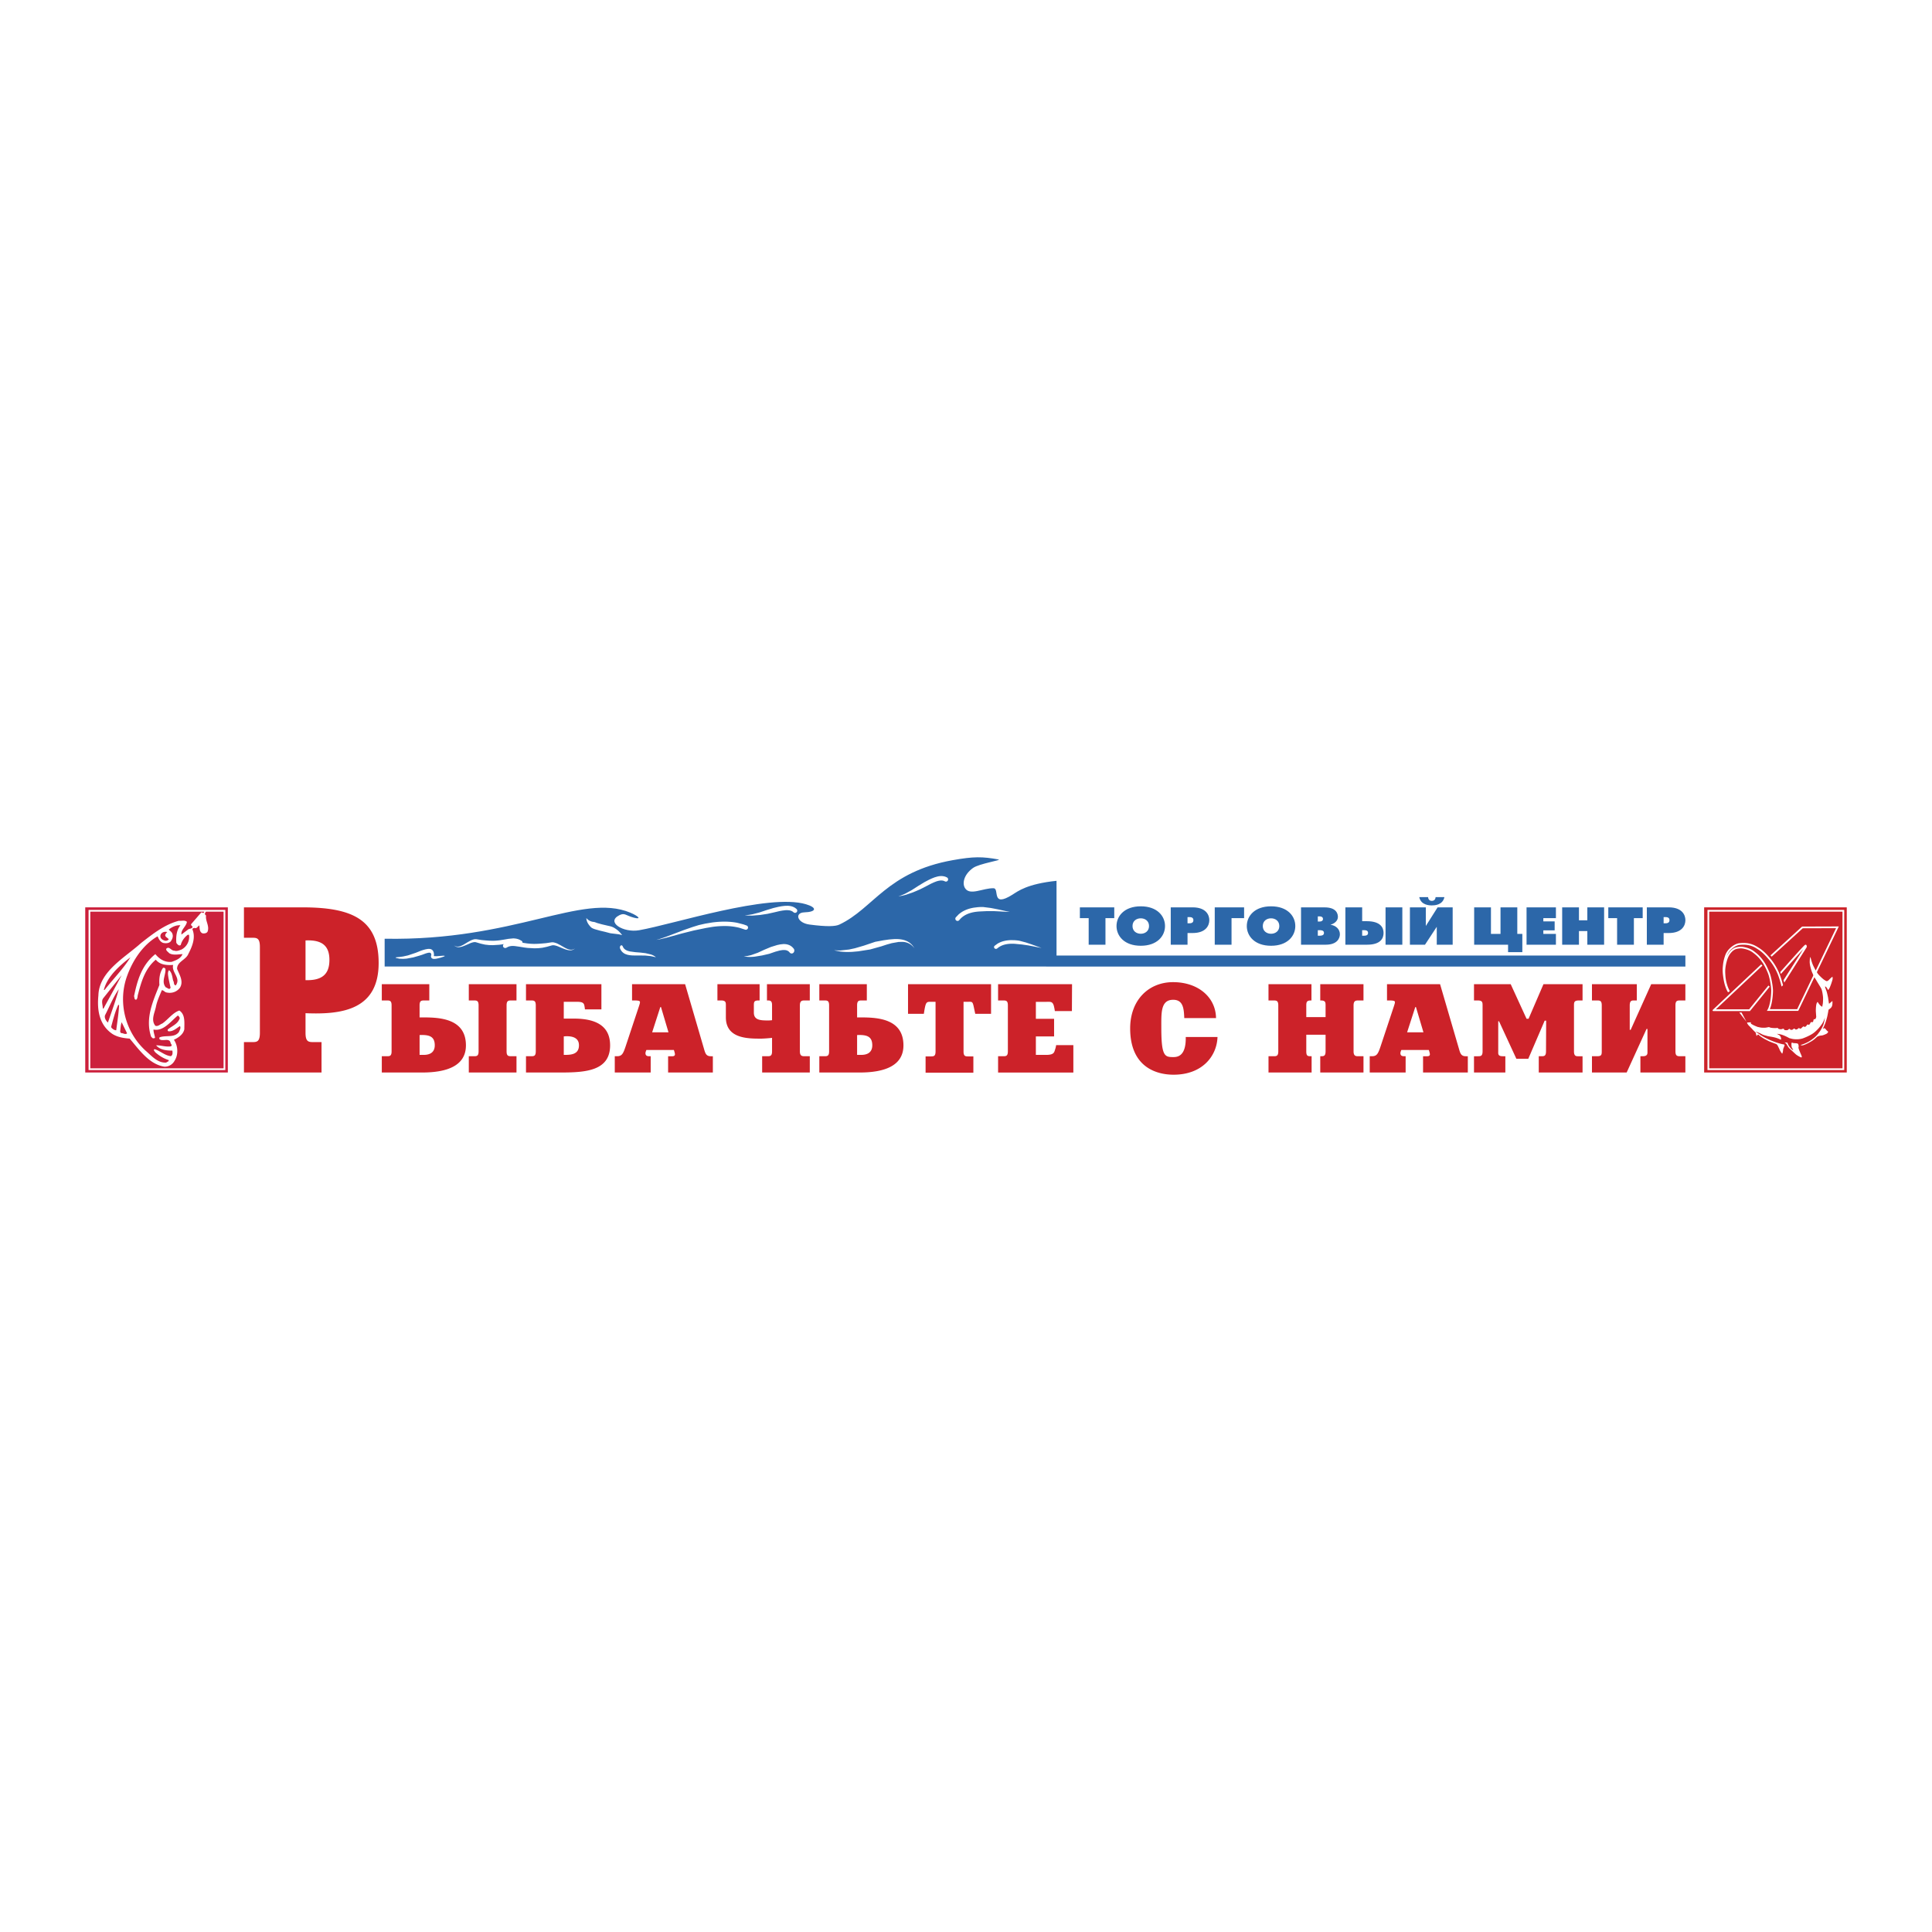 <svg xmlns="http://www.w3.org/2000/svg" width="2500" height="2500" viewBox="0 0 192.756 192.756"><path fill-rule="evenodd" clip-rule="evenodd" fill="#fff" d="M0 0h192.756v192.756H0V0z"/><path d="M108.617 91.605h-.878v-1.078h3.431v1.078h-.878v2.65h-1.675v-2.65zm-70.241 2.052c13.055.236 19.636-4.614 24.499-2.605.821.34 1.181.718.377.507-.841-.22-.916-.519-1.46-.247-1.377.688.403 1.771 1.966 1.499 3.436-.598 12.907-3.703 16.65-2.596 1.161.344 1.033.773-.158.811-.99.031-.748 1.05.52 1.217 1.769.232 2.58.188 2.978 0 3.423-1.619 4.716-5.245 11.311-6.425 2.098-.376 2.953-.36 4.564-.069.371.067-1.922.407-2.539.845-.897.637-1.105 1.506-.814 1.999.481.816 1.818-.009 2.863.029.613.021-.277 1.988 1.874.642.558-.349 1.456-1.077 4.403-1.385v7.458h62.741v1.098h-63.777v-.006H38.377c-.001-3.276-.001.502-.001-2.772zm75.439-.496c-.425 0-.824-.257-.824-.77s.399-.77.824-.77c.424 0 .824.257.824.77s-.4.77-.824.77zm0 1.198c1.637 0 2.419-.973 2.419-1.968s-.782-1.968-2.419-1.968-2.42.974-2.42 1.968.784 1.968 2.42 1.968zm4.664-2.86h.186c.137 0 .4.016.4.307 0 .146-.065.312-.4.312h-.186v-.619zm-1.674 2.756h1.675v-1.167h.508c1.325 0 1.665-.752 1.665-1.283 0-.525-.334-1.278-1.665-1.278h-2.183v3.728zm4.39-3.728h2.929v1.078h-1.254v2.65h-1.675v-3.728zm5.618 2.634c-.425 0-.824-.257-.824-.77s.399-.77.824-.77c.424 0 .824.257.824.77s-.4.77-.824.77zm0 1.198c1.637 0 2.419-.973 2.419-1.968s-.782-1.968-2.419-1.968c-1.638 0-2.42.974-2.42 1.968s.783 1.968 2.42 1.968zm4.665-2.417v-.516h.152c.288 0 .364.132.364.258s-.076.258-.364.258h-.152zm-1.675-1.413v3.724h2.47c1.157 0 1.408-.663 1.408-1.041 0-.503-.389-.869-.925-.949v-.01c.344-.091.726-.359.726-.774 0-.288-.125-.95-1.326-.95h-2.353zm1.675 2.826v-.551h.201c.16 0 .414.026.414.272 0 .257-.26.278-.414.278h-.201v.001zm4.425 0v-.551h.203c.156 0 .384.026.384.272 0 .257-.233.278-.384.278h-.203v.001zm-1.674.898h2.165c1.368 0 1.644-.652 1.644-1.176 0-.519-.293-1.17-1.685-1.17h-.449v-1.38h-1.675v3.726zm4.007 0h1.675v-3.726h-1.675v3.726zm4.018-3.726v1.858l1.175-1.858h1.504v3.728h-1.587v-1.789l-1.175 1.789h-1.504v-3.728h1.587zm-.653-1.022h.878c.029.365.311.375.376.375s.347-.011.376-.375h.878c-.167.811-1.015.827-1.254.827s-1.087-.017-1.254-.827zm5.476 1.022h1.675v2.65h.954v-2.65h1.675v2.65h.502v1.819h-1.423v-.742h-3.383v-3.727zm5.227 0h2.93v1.078h-1.255v.32h1.129v.897h-1.129v.355h1.255v1.078h-2.93v-3.728zm3.554 0h1.675v1.29h.835v-1.29h1.675v3.728h-1.675v-1.36h-.835v1.36h-1.675v-3.728zm5.48 1.078h-.878v-1.078h3.431v1.078h-.878v2.65h-1.675v-2.65zm4.641-.106h.185c.138 0 .401.016.401.307 0 .146-.066.312-.401.312h-.185v-.619zm-1.674 2.756h1.675v-1.167h.508c1.325 0 1.665-.752 1.665-1.283 0-.525-.334-1.278-1.665-1.278h-2.183v3.728z" fill-rule="evenodd" clip-rule="evenodd" fill="#2c67a9"/><path d="M126.558 105.381h.508c.281 0 .469-.013.469-.489v-4.581c0-.481-.188-.494-.469-.494h-.508v-1.623h4.287v1.623h-.066c-.385 0-.451.14-.451.507v1.151h1.925v-1.151c0-.316-.013-.507-.464-.507h-.067v-1.623h4.313v1.623h-.508c-.254 0-.481.013-.481.494v4.581c0 .477.228.489.481.489h.508v1.624h-4.313v-1.624h.067c.278 0 .464-.013.464-.489v-1.658h-1.925v1.658c0 .477.146.489.478.489h.054v1.624h-4.301v-1.624h-.001zm14.645-4.908h.066l.749 2.523h-1.631l.816-2.523zm2.474-2.28h-5.295v1.623h.228c.534 0 .562.076.562.177 0 .089-.027.164-.107.417l-1.297 3.905c-.267.815-.388 1.065-.896 1.065h-.214v1.624h3.583v-1.624h-.134c-.16 0-.388-.013-.388-.312 0-.075.054-.226.094-.313h2.741c.039.113.106.338.106.426 0 .226-.241.2-.36.2h-.321v1.624h4.466v-1.624h-.201c-.454 0-.549-.263-.682-.738l-1.885-6.45zm9.846 7.188h.255c.281 0 .468-.013.468-.49l.014-3.06h-.147l-1.634 3.802h-1.191l-1.728-3.739h-.081v2.997c0 .238-.054.49.456.49h.254v1.624h-3.128v-1.624h.388c.281 0 .468-.013.468-.49v-4.57c0-.314-.013-.504-.468-.504h-.388v-1.623h3.663l1.581 3.449h.2l1.487-3.449h3.9v1.623h-.374c-.468 0-.481.189-.481.504v4.57c0 .528.254.49.481.49h.374v1.624h-4.369v-1.624zm14.627-7.188v1.623h-.508c-.294 0-.481.013-.481.491v4.583c0 .478.188.49.481.49h.508v1.624h-4.486v-1.624h.239c.519 0 .465-.302.465-.503v-2.216h-.093l-1.982 4.343h-3.462v-1.624h.509c.44 0 .468-.139.468-.503v-4.57c0-.479-.188-.491-.468-.491h-.509v-1.623h4.475v1.623h-.227c-.226 0-.479-.037-.479.491v2.442h.093l2.049-4.557h3.408v.001zm-126.288 5.074c.917-.037 1.515.102 1.515 1.021s-.811.958-1.116.958h-.398v-1.979h-.001zm.97-5.074h-4.739v1.623h.508c.281 0 .468.013.468.493v4.581c0 .478-.188.49-.468.49h-.508v1.624h4.035c2.463 0 4.358-.667 4.358-2.706 0-2.703-2.668-2.791-4.292-2.791h-.332v-1.198c0-.48.186-.493.479-.493h.491v-1.623zm8.699 1.623v-1.623h-4.758v1.623h.508c.281 0 .468.013.468.491v4.583c0 .478-.187.49-.468.49h-.508v1.624h4.758v-1.624h-.508c-.294 0-.481-.013-.481-.49v-4.583c0-.479.188-.491.481-.491h.508zm4.717 5.43v-1.844c.518-.051 1.515-.038 1.515.884 0 .858-.691.96-1.355.96h-.16zm3.755-7.053h-7.524v1.623h.508c.281 0 .468.013.468.491v4.583c0 .478-.187.49-.468.49h-.508v1.624h3.461c2.503 0 4.931-.164 4.931-2.708 0-1.688-1.067-2.67-3.6-2.67h-1.023v-1.675h1.356c.678 0 .678.227.732.566l.026.189h1.641v-2.513zm5.877 2.28h.067l.749 2.523h-1.631l.815-2.523zm2.474-2.28H63.06v1.623h.228c.535 0 .561.076.561.177 0 .089-.026.164-.106.417l-1.297 3.905c-.268.815-.388 1.065-.896 1.065h-.214v1.624h3.583v-1.624h-.133c-.161 0-.388-.013-.388-.312 0-.075.054-.226.094-.313h2.74c.04.113.107.338.107.426 0 .226-.241.2-.361.2h-.321v1.624h4.465v-1.624h-.202c-.455 0-.548-.263-.682-.738l-1.884-6.45zm7.687 7.188h.507c.293 0 .48-.013.48-.489v-1.345c-.307.038-.654.062-.96.075-.214.013-.427 0-.641 0-1.39-.025-3.007-.289-3.007-2.125v-1.213c0-.265-.014-.468-.468-.468h-.375v-1.623h4.209v1.623h-.106c-.44 0-.467.14-.467.506v.707c0 .758.667.783 1.441.783.12 0 .253-.013.374-.025v-1.465c0-.278-.027-.506-.374-.506h-.134v-1.623h4.274v1.623h-.508c-.254 0-.481.013-.481.493v4.582c0 .477.228.489.481.489h.508v1.624H76.04v-1.623h.001zm9.472-2.114c.917-.037 1.515.102 1.515 1.021s-.811.958-1.116.958h-.399v-1.979zm.97-5.074h-4.739v1.623h.508c.281 0 .468.013.468.493v4.581c0 .478-.188.49-.468.49h-.508v1.624h4.035c2.463 0 4.358-.667 4.358-2.706 0-2.703-2.668-2.791-4.292-2.791h-.332v-1.198c0-.48.186-.493.479-.493h.492v-1.623h-.001zm12.395 0v2.956h-1.577c-.296-1.348-.161-1.197-.873-1.197h-.295v4.954c0 .479.188.491.47.491h.51v1.624h-4.767v-1.624h.511c.295 0 .483-.012.483-.491v-4.954h-.296c-.631 0-.671-.113-.872 1.197h-1.578v-2.956h8.284zm.701 7.188h.508c.281 0 .468-.013.468-.49v-4.583c0-.479-.187-.491-.468-.491h-.508v-1.623h7.379l-.014 2.681h-1.701a4.71 4.71 0 0 0-.107-.543c-.133-.43-.333-.379-.72-.379h-1.067v1.691h1.818v1.759h-1.818v1.844h1.016c.736 0 .803-.215.883-.479.054-.165.094-.278.121-.493h1.72v2.731H99.58v-1.625h-.001zm18.576-3.806c-.04-.92-.094-1.826-1.105-1.826-1.265 0-1.185 1.322-1.185 2.82 0 2.858.359 2.896 1.212 2.896.452 0 1.265-.139 1.225-2.002h3.169c-.066 1.9-1.511 3.761-4.381 3.761-1.798 0-4.333-.816-4.333-4.617 0-2.846 1.854-4.617 4.28-4.617 2.521 0 4.26 1.521 4.286 3.585h-3.168zm-87.673-7.748c1.575-.071 2.384.469 2.384 1.946s-.788 2.063-2.384 2.017v-3.963zm0 7.259c3.753.165 7.295-.4 7.295-5.011 0-4.396-2.716-5.548-7.622-5.548h-5.817v3.034h.828c.458 0 .763.023.763.916v8.57c0 .899-.305.923-.763.923h-.828v3.033h7.741v-3.033h-.81c-.481 0-.787-.023-.787-.923v-1.961z" fill-rule="evenodd" clip-rule="evenodd" fill="#cc2229"/><path d="M44.36 95.395l-.002-.01h-.001c-.002.002-.002.006-.001.009l.001.003v.003a.168.168 0 0 1-.03.015l-.062.026-.086.033-.226.075-.394.096a1.564 1.564 0 0 1-.245.024.393.393 0 0 1-.208-.05.244.244 0 0 1-.103-.231l.006-.041.022-.074.002-.005-.005-.044-.016-.062-.019-.041a.127.127 0 0 0-.068-.058.256.256 0 0 0-.087-.014.658.658 0 0 0-.132.014 2.472 2.472 0 0 0-.376.117l-.235.086-.265.083-.596.17-.667.123-.354.023-.362-.016-.364-.08.007-.055.364-.036.349-.047.5-.111.764-.256.277-.11.26-.105.244-.08.225-.058.206-.035a.844.844 0 0 1 .188-.001.424.424 0 0 1 .316.173c.04.055.068.122.086.193.02.076.021.157.025.237a.194.194 0 0 1-.014.079l-.011.022a.282.282 0 0 0 .064.014l.214.008.615-.047.09-.002c.03 0 .06.001.089.009.007.002.019.007.024.015.003.005.004.012.001.017l-.003.003c-.001.001-.003 0-.007-.001zm-1.119-.03l-.003-.003-.002-.002v.001l.005.004zm15.253-3.771c.054.056.106.114.167.162a1 1 0 0 0 .175.112c.086.044.179.074.273.095.063.014.129.014.192.029.098.023.188.068.283.099l.445.124.511.12c.185.045.376.075.553.146.192.077.36.199.522.326.083.065.158.143.233.22l.21.241-.012.019-.302-.07-.293-.039-.55-.066-.514-.136-.514-.121-.5-.14c-.122-.042-.245-.083-.35-.157-.071-.05-.127-.119-.184-.185a1.512 1.512 0 0 1-.152-.203 1.295 1.295 0 0 1-.151-.335c-.021-.078-.03-.16-.042-.241zm20.677-.577c-.045-.034-.088-.071-.138-.099a.966.966 0 0 0-.361-.102 1.993 1.993 0 0 0-.354 0l-.272.034-.294.055-.479.113-.698.155-.746.114-.759.062-.376-.002-.369-.031v-.005l.366-.032.364-.06.72-.185.703-.234.687-.208.497-.118.317-.059.305-.037.292-.009c.185.006.372.034.544.104.085.035.167.078.242.132l.109.089a.22.22 0 0 1-.3.323zm-.386 4.013c-.039-.042-.076-.085-.121-.119a.657.657 0 0 0-.307-.119 1.336 1.336 0 0 0-.316 0l-.25.041-.42.114-.627.215-.702.162-.729.12c-.24.027-.484.038-.726.023l-.352-.042v-.009l.347-.042.343-.078.675-.239.657-.303.649-.271.631-.196.303-.064.295-.032c.143-.005.288.004.428.041.093.024.184.059.27.105.087.049.17.11.244.183l.107.12a.318.318 0 0 1-.025.417.247.247 0 0 1-.374-.027zm20.454-.672l.266-.196c.182-.114.383-.197.591-.256.259-.072.529-.104.8-.108l.327.007c.164.011.329.024.491.056l.628.167.587.195.402.146.36.13.213.072v.002l-.224-.039-.247-.048-.268-.054-.58-.11-.616-.089-.618-.059a3.59 3.59 0 0 0-.879.019c-.225.036-.444.1-.644.204a1.717 1.717 0 0 0-.227.141l-.106.085c-.077.067-.197.062-.269-.011s-.064-.186.013-.254zm-4.968-6.427c-.052-.022-.103-.047-.158-.061a.966.966 0 0 0-.375-.009c-.118.018-.232.05-.344.088l-.254.1-.272.127-.436.229-.637.324-.694.296-.72.249-.364.091-.365.062-.001-.005.346-.122.337-.149.651-.358.622-.401.613-.373.451-.238.292-.137.287-.112.281-.081c.181-.041.369-.06.553-.035.091.012.181.034.267.067l.128.059a.22.22 0 0 1 .089.297.216.216 0 0 1-.297.092zm-3.027 6.702c-.044-.059-.085-.123-.134-.174a1.78 1.78 0 0 0-.303-.259 1.541 1.541 0 0 0-.726-.228l-.42.005-.693.123-.5.14-.526.173-1.125.314-1.193.188-.604.053c-.399.021-.8.018-1.197-.035l-.582-.112v-.008l.585.018.884-.097.59-.128.878-.256 1.144-.386.835-.153.531-.076.504-.042c.231-.009.464-.005.694.03.14.021.278.052.414.1.126.044.25.101.369.178.112.072.218.162.317.267.072.078.139.167.199.265l.059.1zm-29.115-.213c.022.046.043.095.07.136a.709.709 0 0 0 .219.209c.076.047.156.082.236.108l.188.051.548.075.494.039.518.061.52.122c.085.025.169.059.251.099l.238.144-.007.033-.25-.058-.251-.051-.511-.051-.512-.008-.496.003-.352-.011-.221-.023-.209-.042-.195-.066a.971.971 0 0 1-.479-.428l-.057-.114c-.043-.104-.021-.239.052-.301.07-.065.163-.031.206.073zm12.201-1.673l-.564-.182a6.02 6.02 0 0 0-1.488-.175 8.764 8.764 0 0 0-1.233.091l-.617.104-.612.127-.608.126-1.168.292-1.063.294-.479.13-.638.153-.364.062v-.003l.354-.097.618-.211.709-.269 1.063-.403.87-.302.606-.188.628-.142.641-.107a9.17 9.17 0 0 1 1.294-.095c.43 0 .86.035 1.282.118l.625.16.306.109a.221.221 0 0 1 .125.285.224.224 0 0 1-.287.123zm21.04-1.232l.269-.281a2.58 2.58 0 0 1 .628-.409c.282-.132.586-.215.894-.267l.376-.047c.189-.015.38-.026.57-.016l.748.095.705.136.485.107.436.096.257.051v.003l-.263-.009-.291-.016-.315-.02-.683-.034-.72-.002-.717.035c-.338.02-.677.066-1 .171-.25.081-.489.196-.698.355a1.922 1.922 0 0 0-.233.208l-.106.12a.22.22 0 1 1-.342-.276zm-45.106 2.678l-.182.031-.283.037-.645.039-.364-.01-.393-.044-.42-.094-.45-.132a.47.47 0 0 0-.097-.022.676.676 0 0 0-.233.018 1.873 1.873 0 0 0-.275.088l-.452.198-.309.123a1.872 1.872 0 0 1-.305.07.775.775 0 0 1-.291-.02.64.64 0 0 1-.135-.056c-.045-.025-.085-.059-.127-.09l.001-.002c.044.025.087.053.135.072a.607.607 0 0 0 .337.034c.069-.012.138-.031.204-.056.096-.037.188-.083.277-.133l.425-.256.292-.159c.098-.045.2-.081.305-.107a.622.622 0 0 1 .161-.019c.056 0 .111.006.166.015l.442.07.402.037.366.026.336.01c.245-.001.49-.02.733-.053l.382-.06.464-.08.439-.042c.072-.003.146.001.217.009a1.464 1.464 0 0 1 .434.114l.212.115a.22.22 0 0 1 .1.193l.011.002.402.06a6.2 6.2 0 0 0 .77.053l.353-.009.385-.027.423-.037.465-.07c.058-.009.116-.016.174-.015.057 0 .114.005.169.019.109.027.217.062.32.107l.306.16.447.256c.094.05.19.096.291.133.069.025.142.043.214.055.046.008.094.01.142.008a.645.645 0 0 0 .212-.042c.05-.019.095-.047.141-.072l.001.002c-.043.032-.085.065-.133.091a.705.705 0 0 1-.292.079.74.74 0 0 1-.156-.003 2.173 2.173 0 0 1-.32-.07l-.325-.123-.475-.198a1.928 1.928 0 0 0-.289-.088.774.774 0 0 0-.245-.017c-.035.004-.068.013-.101.022l-.474.132-.441.094-.413.044-.383.01-.677-.038-.298-.038-.524-.085-.438-.062a2.162 2.162 0 0 0-.279-.01 1.05 1.05 0 0 0-.167.017 1.064 1.064 0 0 0-.236.068l-.158.082a.237.237 0 0 1-.319-.065.222.222 0 0 1 .048-.289z" fill-rule="evenodd" clip-rule="evenodd" fill="#fff"/><path fill-rule="evenodd" clip-rule="evenodd" fill="#cc203c" d="M22.732 107.003V90.527H8.504v16.476h14.228z"/><path d="M20.561 90.962l-.099-.112-.088.088s-.024.111-.069.155l-.211-.073-1.01 1.167c-.12.175.257.219.075.379-.105.103-.256.087-.361.146l-.693.525c-.075-.481.482-.803.543-1.269-.241-.19-.482-.073-.799-.103-1.401.365-2.577 1.284-3.752 2.203-1.673 1.502-4.219 2.859-4.28 5.25-.15 1.502.106 2.976 1.417 3.851.498.307 1.085.409 1.703.452.949 1.109 1.944 2.567 3.466 2.801.422.015.813-.219 1.009-.583.407-.613.347-1.518-.061-2.101.452-.204.95-.555 1.04-1.051 0-.686.105-1.473-.498-1.867-.663.219-1.13.905-1.703 1.299-.226.073-.422.321-.693.219-.482-.598-.03-1.342.075-1.969.121-.555.362-1.051.573-1.576.181 0 .271.176.437.219.542.132 1.055-.043 1.372-.467.392-.641-.061-1.312-.286-1.881-.016-.715.889-.89 1.13-1.502.377-.729.753-1.619.392-2.451.105-.189.241-.102.392-.117.105-.087.226-.204.301-.277.045.292 0 .656.316.802.196.029.422 0 .513-.175.211-.583-.241-1.05-.151-1.604-.181-.115-.121-.262 0-.378zM18 92.318c-.392.481-.452 1.138-.407 1.75.091.131.256.35.437.218.105-.394.332-.729.693-1.021h.136a1.43 1.43 0 0 1-.754 1.473c-.226.073-.467.205-.723.103-.301.029-.512-.496-.799-.175-.03.19.181.292.287.423.362.248.964.117 1.341.103-.181.452-.678.627-1.085.773-.678.072-1.22-.277-1.627-.773-1.356 1.08-1.809 2.64-2.125 4.201.061.116 0 .35.211.35.166-.131.121-.35.181-.524.332-1.255.693-2.567 1.778-3.472.422.525 1.1.568 1.733.525-.196.743.813 1.312.256 2.042-.241-.044-.136-.321-.256-.467-.091-.365-.105-.788-.407-1.051-.181.204-.09.54-.061.773.061.32.136.656.211.977-.135.264-.316-.014-.467-.028-.497-.555 0-1.226-.045-1.853-.061-.088-.136-.131-.241-.103-.347.481-.407 1.108-.362 1.707-.618 1.575-1.431 3.281-.844 5.119.03.088.121.132.181.204.09 0 .181.016.226-.072-.045-.263-.166-.555-.151-.803.979.204 1.688-.787 2.426-1.4.105.073.256.233.15.38-.226.511-.769.686-1.16 1.021-.015.073 0 .132.075.176.468.028.784-.292 1.146-.525.121.204-.03.408-.105.598-.452.599-1.296.292-1.914.525-.061.029-.03.117-.03.175.301.292.995-.175 1.115.38.015.116.241.262 0 .35-.482.073-.979-.117-1.446-.103.392.452 1.009.525 1.627.525.015.175.06.438-.151.555-.603-.059-1.055-.525-1.627-.7-.166.087.015.204.045.291.407.365.859.643 1.371.803.016.146-.166.16-.256.248-.874.043-1.431-.656-2.064-1.196-2.08-1.911-2.788-4.944-1.809-7.526.543-1.473 1.522-3.005 3.014-3.88.105.248.241.54.542.657.241.058.558.058.753-.132.166-.218.287-.496.181-.773-.06-.189-.211-.263-.362-.423.303-.25.739-.469 1.162-.425zm-1.312.671c-.467.452 0 .496.15.729-.12.131-.301.189-.467.102-.649-.208-.373-.993.317-.831zm-3.676 2.524c-.708 1.138-1.718 2.158-2.577 3.252h-.076c.332-1.313 1.522-2.392 2.653-3.252zm-2.682 5.104h-.076c.015-.335-.181-.714.045-1.021l1.838-2.305c-.557 1.065-1.205 2.218-1.807 3.326zm.437 1.401c-.196-.175-.377-.467-.286-.729.452-.875.798-1.779 1.371-2.596-.287 1.093-.709 2.216-1.085 3.325zm1.114-1.721c-.045.86-.181 1.663-.286 2.494-.166 0-.407-.132-.512-.321.211-.758.392-1.531.724-2.231l.074.058zm.799 2.801c-.196.16-.392-.044-.618-.029l-.076-.146c.045-.306.045-.642.151-.934l.543 1.109z" fill-rule="evenodd" clip-rule="evenodd" fill="#fff"/><path d="M22.307 106.587V90.955H9.008v15.632h13.299zm.172.172H8.836V90.782h13.643v15.977z" fill="#fff"/><path fill-rule="evenodd" clip-rule="evenodd" fill="#cc2229" d="M184.252 107.003V90.527h-14.229v16.476h14.229z"/><path d="M183.826 106.587V90.955h-13.298v15.632h13.298zm.173.172h-13.643V90.782h13.643v15.977zm-4.587-5.903h-3.131c.187-.29.24-.517.319-.881a6.607 6.607 0 0 0 .117-1.131c0-.141-.018-.319-.042-.494a9.223 9.223 0 0 0-.118-.667 4.973 4.973 0 0 0-.114-.433 4.27 4.27 0 0 0-.155-.386 5.339 5.339 0 0 0-.404-.773 4.186 4.186 0 0 0-.473-.598 3.4 3.4 0 0 0-.314-.289 5.013 5.013 0 0 0-.265-.205 1.88 1.88 0 0 0-.445-.229c-.281-.103-.532-.137-.568-.142a1.55 1.55 0 0 0-.362.009c-.16.022-.288.062-.338.086a1.195 1.195 0 0 0-.258.168 1.829 1.829 0 0 0-.462.664c-.059.14-.101.279-.135.405a4.241 4.241 0 0 0-.123.654 3.066 3.066 0 0 0-.012.478c.01.213.023.403.054.599.03.197.08.408.165.665.086.263.234.53.235.531l-.034.021.001.002-.143.096a2.251 2.251 0 0 1-.207-.42 4.172 4.172 0 0 1-.169-.54c-.053-.23-.1-.511-.129-.773a4.05 4.05 0 0 1-.029-.647c.021-.313.049-.538.09-.738.04-.2.093-.371.164-.577.107-.312.316-.578.55-.781.287-.249.617-.403.852-.427.054-.006.159-.017.285-.021a3.24 3.24 0 0 1 .452.013c.201.022.385.068.546.125.21.074.385.167.516.25l.063.04c.289.178.652.403 1.336 1.248.126.155.304.407.479.714.131.23.259.491.363.767a10.227 10.227 0 0 1 .323 1.052c-.092.111-.148.152-.156.098a9.439 9.439 0 0 0-.328-1.089 5.203 5.203 0 0 0-.352-.742 5.434 5.434 0 0 0-.464-.691c-.665-.822-1.015-1.039-1.293-1.21l-.064-.04a2.35 2.35 0 0 0-.987-.348 2.891 2.891 0 0 0-.428-.013h-.001a3.302 3.302 0 0 0-.272.021c-.204.021-.497.161-.758.386a1.69 1.69 0 0 0-.499.707l-.014.04a1.994 1.994 0 0 1 .473-.645h.001c.089-.077.183-.137.292-.192a1.47 1.47 0 0 1 .392-.103c.124-.017.265-.024.403-.01.04.005.311.042.609.151.163.06.337.141.487.251.062.045.162.12.273.211.111.091.232.198.331.304h-.001c.186.198.345.396.492.623.146.227.28.482.417.798.079.182.124.287.162.399.037.114.068.235.118.448.016.067.077.369.121.684.024.183.043.369.043.517 0 .135-.012.366-.037.612-.042.407-.119.848-.276 1.228h2.728l1.601-3.342a.341.341 0 0 0-.052-.195 3.36 3.36 0 0 1-.217-.645 2.471 2.471 0 0 1-.077-.425c-.015-.167.021-.566.052-.588.031-.022.088.329.218.67.061.16.146.324.213.452.046.09.08.155.111.208h.007l2.025-4.218-3.323.01-3.103 2.831-.115-.127 3.126-2.853.058-.022 3.494-.011h.137l-.059.123-2.125 4.427c0 .142.556.665.702.759.127.081.23.16.295.146.137-.03.206-.134.33-.255.089-.085.222-.189.222-.189s.034.169.014.259a6.335 6.335 0 0 1-.268.791 1.551 1.551 0 0 1-.124.226c-.044.067-.071.042-.071.042l-.056-.104c-.029-.053-.046-.074-.104-.155-.045-.064-.083-.075-.116-.072-.032.004.009.108.026.158.082.223.107.297.139.405s.111.469.125.552c.013.082.062.431.084.569.006.041.05.017.089-.035-.032.041.089-.071.18-.146l.076-.069s.036.378-.06.56c-.069.133-.125.161-.212.235-.086.075-.106.03-.133.201a10.11 10.11 0 0 1-.104.548 6.838 6.838 0 0 1-.213.711c-.092.23-.184.433-.233.508-.019.028-.02.036.066-.016.083-.05.162-.006.216.064.064.084.118.155.243.245.036.026-.064.176-.159.22a2.642 2.642 0 0 1-.361.149c-.078.021-.154.028-.229.035-.109.011-.217.064-.275.077-.041.009-.184.14-.262.214s-.207.161-.276.212c-.061.045-.779.472-1.04.475a.754.754 0 0 1-.152-.043s.332-.075.762-.302c.214-.112.581-.37.807-.604.048-.05.123-.119.382-.476.045-.062.213-.344.306-.567.123-.295.181-.784.181-.784s-.12.382-.288.626c-.169.245-.312.42-.443.552-.214.215-.39.388-.773.589a6.026 6.026 0 0 1-.71.311c-.388.112-.667.085-.754.082a1.788 1.788 0 0 1-.39-.058c-.051-.022-.146-.027-.209-.061-.159-.084-.626-.35-1.056-.403-.288-.035-.127-.006.049.104.234.146.234.5.152.457-.543-.281-1.123-.296-1.336-.362-.098-.03-.358-.091-.491-.159-.117-.06-.134-.067-.194-.099-.067-.036-.517-.219-.45-.165s.109.077.146.104c.069.051.168.102.222.154s.242.155.367.233c.138.086.567.288.657.327a8.19 8.19 0 0 0 1.086.379c.163.043.284.061.284.061s.081.013.097.052c.032.079-.141.373-.137.484.002.088-.039.285-.082.382-.02.047-.246-.319-.266-.387s-.155-.324-.183-.393a.659.659 0 0 0-.142-.166s-.648-.233-.814-.322c-.149-.08-.418-.208-.498-.267-.057-.041-.287-.165-.468-.344-.073-.073-.192.133-.192.133l-.096-.356s-.254-.236-.329-.329-.151-.152-.222-.235c-.05-.059-.13-.112-.191-.202-.045-.066-.154-.197-.094-.226.04-.019.151-.003.283-.024.149-.024.04.095.095.14.061.05.073.036.14.086.049.036.083.042.172.087.09.046.106.046.234.102.145.063.146.048.26.075.188.047.293.045.409.049.094.003.203.01.438-.04.285-.06.038.027.536.067.16.012.36.009.401-.002.088-.023.088.03.127.062s.067.044.157.054c.091.01.108.026.216-.012.062-.022.176-.053.196.012.017.051.017.077.081.091.07.016.259.035.313-.018s.133-.119.185-.09c.021.011.018.043.061.066.057.029.065.028.147.02.062-.007.076-.021.124-.062.041-.037.141-.098.178-.034.044.076.009.058.092.058.082.001.115.006.162-.036.047-.043.069-.071.142-.098.073-.026.05.049.104.052.036.003.023.012.107-.018.063-.021.021-.021.119-.107.055-.048.118-.109.163-.087.04.021.107.066.17.014.062-.054.055-.036.101-.098.046-.061.055-.099.104-.113s.1.048.155.015c.056-.034.06-.044.104-.125.027-.052.029-.08.057-.106.034-.033.074-.033.074-.033s.102.042.14-.009.039-.071.054-.145c.01-.047.039-.149.079-.134.046.018.04.021.097-.004.056-.025.105-.213.105-.213l-.037-.536c-.007-.118.002-.37.024-.555s.018-.115.044-.237c-.005.023.085-.251.142-.135.05.102.081.124.144.211a.66.66 0 0 0 .181.172c.068.048.1.064.1.064s.052-.273.062-.339a4.33 4.33 0 0 0 .021-.563c-.015-.289-.099-.744-.167-.887-.048-.102-.259-.441-.357-.601-.084-.136-.155-.271-.254-.42a1.861 1.861 0 0 1-.083-.145l-1.614 3.364zm-2.844-2.42l-1.974 2.438h-3.618c-.13.009-.137-.067-.06-.149l4.8-4.511.118.125-4.642 4.362h3.32l1.921-2.373.135.108zm1.456-.407l-.083-.235 1.968-3.093c-.625.687-2.225 2.466-2.23 2.472l-.062-.193c.318-.351 2.385-2.707 2.474-2.707.14-.086.174.125.174.126l-.011.108-2.23 3.522zm-4.494 2.989l.711.913-.487-.913h-.224zm2.303 1.961c-.066-.036-.306-.167-.26-.17.181-.011.319-.083.373-.09.04-.006.112.104.113.136.003.111-.158.13-.226.124zm2.44.4c-.038-.036-.29-.268-.259-.251.043.002.258-.11.258-.11s.129.178.209.234c0 0-.153.077-.208.127zm.595.067l-.317-.186s.138-.115.194-.197c.117.123.272.201.272.201s-.099.133-.149.182zm.573-.036l-.318-.146s.102-.111.151-.227c.078.028.18.105.284.121-.017.039-.117.252-.117.252zm.581-.161a4.308 4.308 0 0 0-.37-.104c.03-.042.114-.21.125-.248.067.03.285.08.334.096a.887.887 0 0 0-.089.256zm.17-.29c.008-.024.084-.177.082-.251.15-.002.18.038.365.026 0 0-.083.171-.066.249 0 0-.328-.019-.381-.024zm.816-.261c-.083-.021-.253.001-.295-.005.03-.103.057-.177.045-.239.109.006.228-.013.298-.002-.014.059-.051.17-.048.246zm.12-.319s.021-.154.02-.224c.089-.002.188-.035.273-.044a.547.547 0 0 0-.02.237c-.074.001-.273.03-.273.031zm.346-.352s.019-.21-.005-.209c0 0 .16-.046.24-.073-.005.069.003.149-.012.215-.075.01-.23.052-.223.067zm.305-.382s-.009-.206-.001-.17c.006.025.191-.095.191-.095s0 .134.008.165c-.046.022-.198.1-.198.1zm-2.344 2.898c-.007-.075.024-.082.015-.194a.803.803 0 0 0-.046-.186c-.013-.035-.116-.072-.237-.08-.136-.009-.146-.007-.194-.012-.078-.007-.068-.006-.169-.048-.102-.042-.072.327-.048.436.017.073.085.166.122.231.105.186-.159-.036-.238-.124a1.567 1.567 0 0 1-.23-.338c-.063-.144-.052-.185-.104-.205-.034-.013-.196-.013-.242-.019-.06-.008.149.093.18.164.033.077.099.181.128.224.028.042.1.159.182.23.084.074.535.497.624.576.09.079.341.224.419.257.077.035.131.075.158.015s-.002-.104-.059-.247c-.023-.053-.25-.556-.261-.68z" fill="#fff"/></svg>